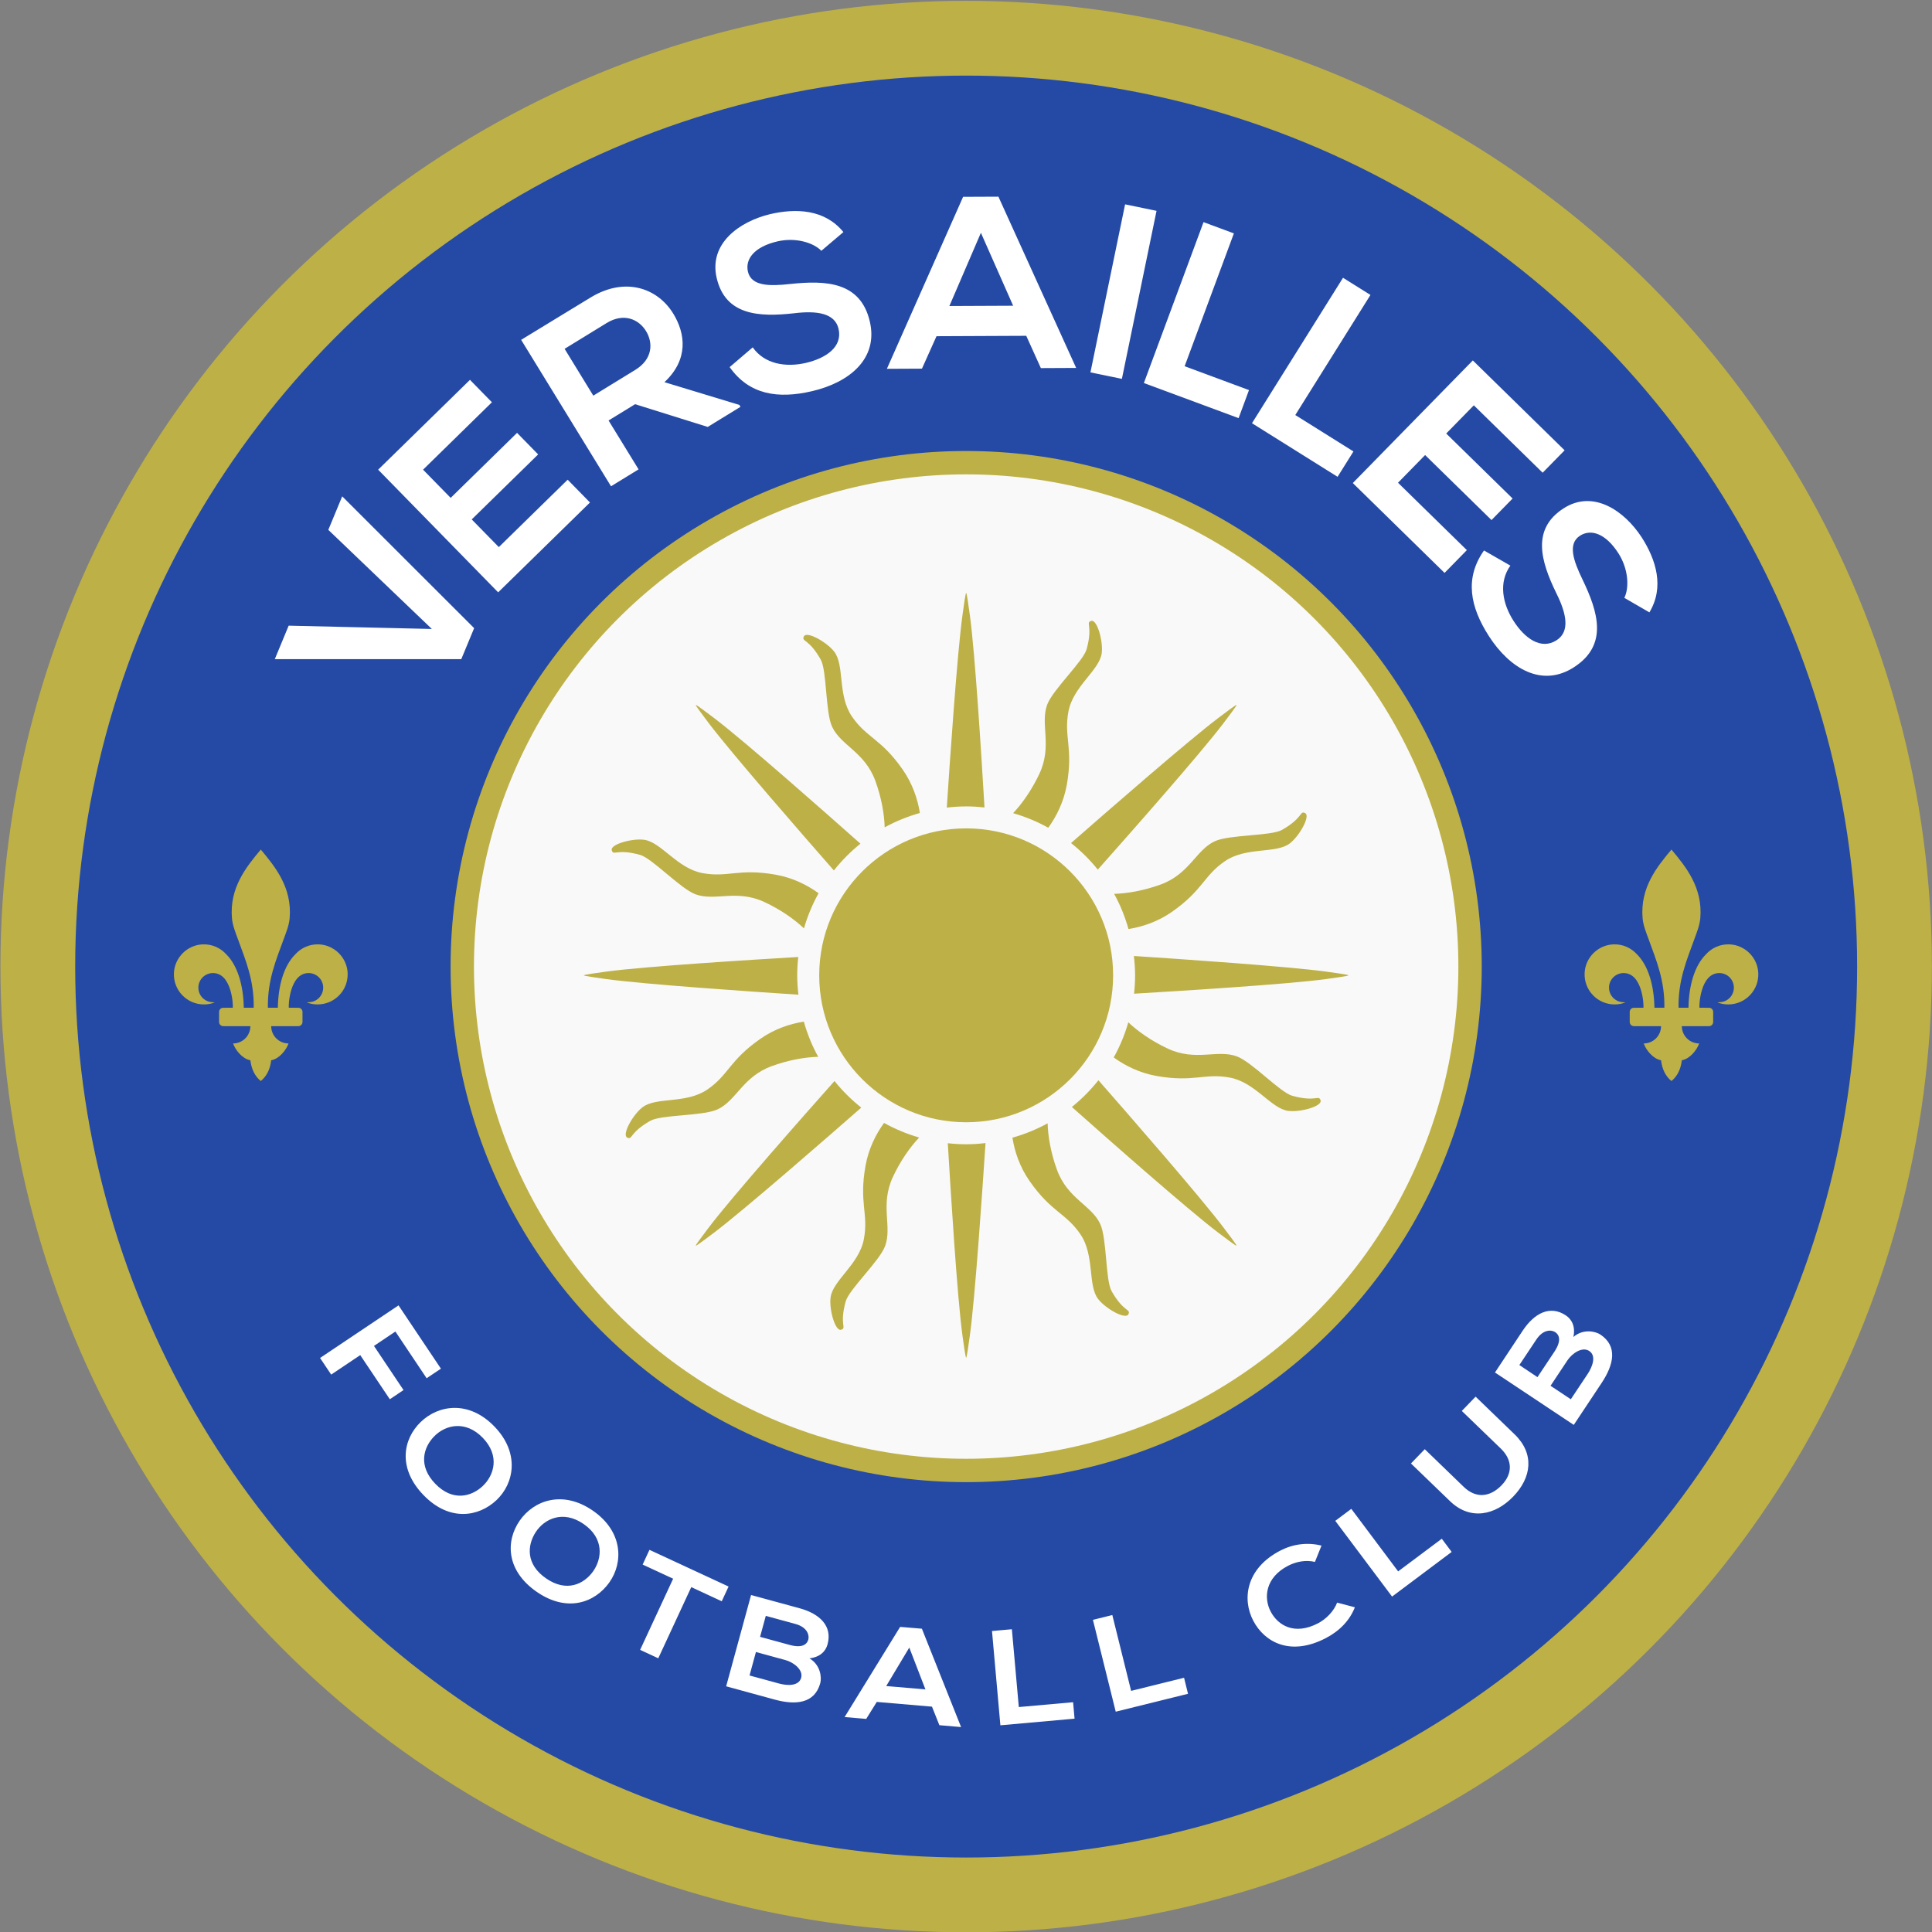 <svg xmlns="http://www.w3.org/2000/svg" xml:space="preserve" width="300" height="300" viewBox="0 0 700 700"><rect x="0" y="0" width="700" height="700" fill="#808080" stroke="none"/><g transform="matrix(1.333 0 0 -1.333 563.592 1080.756)"><g transform="translate(20.67 -80.77) scale(1.129)"><circle style="fill:#bdb047;fill-opacity:1;fill-rule:evenodd;stroke-width:1.803" cx="-160.194" cy="-556.97" transform="scale(1 -1)" r="232.5"/><circle style="fill:#254aa5;fill-opacity:1;fill-rule:evenodd;stroke-width:1.663" cx="-160.194" cy="-556.97" transform="scale(1 -1)" r="214.5"/><circle style="fill:#bdb047;fill-opacity:1;fill-rule:evenodd;stroke-width:.962" cx="-160.194" cy="-556.97" transform="scale(1 -1)" r="124.125"/><circle style="fill:#f9f9f9;fill-opacity:1;fill-rule:evenodd;stroke-width:.919" cx="-160.194" cy="-556.97" transform="scale(1 -1)" r="118.5"/></g><g transform="translate(-474.968 -104.59) scale(1.129)"><path d="m123.264 483.837 18.891 12.661 10.207-15.235-3.441-2.303-7.519 11.244-5.161-3.468 7.115-10.624-3.298-2.211-7.12 10.624-6.996-4.688zM150.741 464.969c-2.615-2.674-3.918-7.087.252-11.409 4.174-4.321 8.652-3.142 11.39-.596 2.812 2.624 4.225 7.331.051 11.656-4.188 4.321-9.019 3.096-11.693.349M165.728 449.606c-4.289-4.041-11.331-5.225-17.56 1.22-6.234 6.441-4.977 13.436-.674 17.597 4.298 4.161 11.615 5.253 17.744-1.087 6.106-6.312 4.821-13.634.491-17.73M175.177 441.909c-2.037-3.133-2.454-7.716 2.491-11.133 4.945-3.422 9.106-1.39 11.294 1.642 2.243 3.124 2.707 8.019-2.239 11.441-4.95 3.427-9.45 1.275-11.546-1.95m17.716-12.124c-3.413-4.803-10.088-7.349-17.469-2.248-7.372 5.101-7.519 12.198-4.11 17.125 3.413 4.922 10.377 7.431 17.629 2.413 7.23-5 7.399-12.436 3.95-17.29M208.269 430.696l-7.344 3.404 1.642 3.546c6.679-3.101 12.335-5.725 19.047-8.835l-1.647-3.546-7.335 3.408-7.945-17.134-4.367 2.028zM229.196 416.696l7.101-1.936c2.918-.803 4.165.032 4.514 1.294.266 1-.179 2.954-3.129 3.757l-7.11 1.94zm-2.541-9.299 7.11-1.936c1.89-.518 4.748-.697 5.321 1.381.541 1.973-1.885 3.752-3.785 4.266l-7.101 1.945zm18.785 7.496c-.463-1.702-1.83-3.083-4.363-3.367 2.674-1.573 2.982-4.601 2.61-5.973-1.339-4.899-5.886-5.353-10.982-3.954-3.904 1.069-7.776 2.119-11.675 3.193l6 21.978c3.872-1.06 7.776-2.124 11.675-3.184 4.853-1.326 7.945-4.271 6.734-8.693M265.119 414.115l-5.555-9.262 9.441-.807zm5.464-14.221-13.29 1.138-2.546-4.087-5.197.445 13.367 21.707 5.234-.436 9.436-23.68-5.225.45zM289.816 418.53l1.67-18.735 13.069 1.165.353-3.959-17.858-1.596-2.018 22.698zM313.998 421.949l4.528-18.258 12.744 3.156.954-3.858-17.404-4.308-5.491 22.111zM372.393 423.815c-1.275-3.257-3.78-5.766-7.06-7.454-8.418-4.353-14.652-1.023-17.404 4.22-2.762 5.271-1.688 12.634 6.505 16.877 3.078 1.592 6.528 2.051 9.922 1.206l-1.578-3.927c-2.165.528-4.491.092-6.459-.922-5.477-2.835-5.959-7.693-4.179-11.06 1.766-3.335 5.739-5.716 11.34-2.817 1.982 1.023 3.84 2.899 4.642 5zM371.536 447.513l11.276-15.056 10.51 7.863 2.376-3.179-14.345-10.748-13.675 18.23zM401.459 474.526l9.39-9.069c4.84-4.684 4.101-10.409-.358-15.01-4.252-4.408-10.266-5.849-15.198-1.073l-9.395 9.065 3.326 3.436 9.386-9.074c2.945-2.849 6.335-2.477 9.097.381 2.762 2.858 2.624 6.133-.179 8.844l-9.386 9.06zM424.384 473.897l4.078 6.129c1.078 1.638 2.151 4.303.362 5.491-1.711 1.138-4.161-.606-5.253-2.248l-4.069-6.129zm-8.032 5.326 4.087 6.138c1.665 2.523 1.266 3.968.188 4.697-.876.573-2.862.757-4.555-1.794l-4.078-6.129zm6.835 14.863c1.459-.973 2.34-2.702 1.817-5.197 2.335 2.037 5.294 1.381 6.496.587 4.22-2.807 3.225-7.262.289-11.666-2.234-3.372-4.459-6.711-6.693-10.083l-18.973 12.615c2.216 3.349 4.454 6.716 6.684 10.083 2.794 4.188 6.551 6.202 10.381 3.661" style="fill:#fff;fill-opacity:1;fill-rule:nonzero;stroke:none;stroke-width:4.587"/></g><g transform="translate(-475.761 -104.59) scale(1.129)"><path d="M470.219 576.483c-.147 3.739-3.193 6.78-6.936 6.931-2.252.087-4.285-.862-5.665-2.404-2.757-2.734-4.119-7.542-4.207-12.854h-2.39c-.11 6.642 1.973 11.459 3.762 16.4.601 1.661 1.321 3.395 1.473 5.124.642 7.367-3.45 12.39-6.941 16.56-3.496-4.17-7.587-9.193-6.945-16.56.151-1.729.876-3.463 1.482-5.124 1.784-4.941 3.867-9.757 3.757-16.4h-2.395c-.083 5.312-1.45 10.12-4.197 12.854-1.39 1.541-3.418 2.491-5.67 2.404-3.752-.151-6.789-3.193-6.941-6.931-.161-4.133 3.133-7.528 7.23-7.528.904 0 1.775.161 2.583.477-.147.032-.289.055-.427.055-1.931 0-3.509 1.569-3.509 3.509 0 1.94 1.578 3.509 3.509 3.509 4.642 0 4.895-7.996 4.775-8.349-.44-.009-1.179-.005-2.289-.005-.555.005-1.009-.445-1.009-1v-2.418c0-.56.45-1.009 1.009-1.009h6.532v-.009c-.009-2.298-1.867-4.156-4.17-4.156.569-1.633 2.284-3.73 4.17-4.046.271-2.225 1.119-3.876 2.505-5 1.385 1.124 2.234 2.775 2.5 5 1.885.317 3.601 2.413 4.174 4.046-2.298 0-4.165 1.858-4.174 4.156v.009h6.537c.56 0 1.005.45 1.005 1.009v2.418c0 .555-.445 1.005-1.005 1-1.11 0-1.858-.005-2.298.005-.106.353.147 8.349 4.78 8.349 1.94 0 3.509-1.569 3.509-3.509 0-1.94-1.569-3.509-3.509-3.509-.138 0-.271-.023-.427-.055.803-.317 1.679-.477 2.587-.477 4.096 0 7.395 3.395 7.225 7.528M130.607 576.483c-.151 3.739-3.197 6.78-6.936 6.931-2.252.087-4.294-.862-5.67-2.404-2.757-2.734-4.119-7.542-4.197-12.854h-2.399c-.115 6.642 1.963 11.459 3.757 16.4.606 1.661 1.335 3.395 1.477 5.124.647 7.367-3.454 12.39-6.941 16.56-3.486-4.17-7.587-9.193-6.941-16.56.147-1.729.876-3.463 1.477-5.124 1.794-4.941 3.872-9.757 3.757-16.4h-2.39c-.087 5.312-1.45 10.12-4.207 12.854-1.381 1.541-3.418 2.491-5.675 2.404-3.739-.151-6.78-3.193-6.936-6.931-.161-4.133 3.138-7.528 7.23-7.528.913 0 1.784.161 2.583.477-.142.032-.289.055-.413.055-1.945 0-3.514 1.569-3.514 3.509 0 1.94 1.569 3.509 3.514 3.509 4.629 0 4.886-7.996 4.775-8.349-.44-.009-1.188-.005-2.294-.005-.56.005-1.009-.445-1.009-1v-2.418c0-.56.45-1.009 1-1.009h6.532v-.009c0-2.298-1.867-4.156-4.165-4.156.569-1.633 2.284-3.73 4.165-4.046.28-2.225 1.124-3.876 2.509-5 1.39 1.124 2.239 2.775 2.509 5 1.881.317 3.601 2.413 4.17 4.046-2.303 0-4.17 1.858-4.17 4.156v.009h6.532c.55 0 1.0.45 1 1.009v2.418c0 .555-.45 1.005-1.009 1-1.106 0-1.849-.005-2.284.005-.119.353.138 8.349 4.771 8.349 1.94 0 3.505-1.569 3.505-3.509 0-1.94-1.564-3.509-3.505-3.509-.128 0-.275-.023-.422-.055.807-.317 1.679-.477 2.583-.477 4.096 0 7.39 3.395 7.23 7.528" style="fill:#bdb047;fill-opacity:1;fill-rule:nonzero;stroke:none;stroke-width:4.587"/></g><g transform="translate(-471.578 -104.59) scale(1.129)"><path d="m157.354 659.545-3.096-7.468h-44.896l3.34 8.065 34.474-.798-24.928 23.863 3.344 8.069zM185.243 689.794l-22.106-21.629c-9.615 9.826-19.271 19.698-28.891 29.529l22.106 21.629 5.28-5.399-16.574-16.23 6.647-6.789 15.982 15.652 5.078-5.188-15.991-15.652 6.523-6.661 16.574 16.225zM240.945 750.392c-1.913 1.977-6.22 3.28-10.588 2.262-5.633-1.317-7.78-4.298-7.087-7.289.821-3.509 5.188-3.518 10.152-2.968 8.629.922 16.955.564 19.193-9.037 2.092-8.973-4.945-14.675-13.909-16.762-8.22-1.917-15.129-.867-19.836 5.794l5.555 4.752c2.812-4.009 7.918-4.876 12.817-3.739 4.766 1.115 8.863 3.826 7.844 8.198-.881 3.794-5.216 4.418-10.693 3.752-8.45-.945-16.547-.528-18.648 8.491-1.931 8.28 5.441 13.574 12.84 15.363 6.266 1.463 13.175 1.193 17.67-4.308zM279.358 754.723l-7.587-17.625 15.349.069zm10.918-24.799-21.606-.096-3.505-7.808-8.441-.041 18.349 41.405 8.5.037 18.716-41.231-8.496-.041zM434.266 666.835c1.216 2.468.991 6.959-1.427 10.73-3.124 4.867-6.67 5.895-9.248 4.234-3.032-1.95-1.569-6.064.606-10.555 3.766-7.826 6.22-15.79-2.078-21.12-7.73-4.977-15.464-.266-20.45 7.482-4.569 7.097-5.89 13.968-1.193 20.634l6.349-3.642c-2.849-3.996-1.945-9.106.775-13.326 2.633-4.119 6.574-7.069 10.349-4.642 3.275 2.11 2.408 6.39-.06 11.331-3.716 7.643-6.051 15.409 1.757 20.423 7.138 4.592 14.611-.573 18.776-6.95 3.482-5.408 5.537-12.014 1.876-18.092zM179.134 726.79l6.909-11.271 10.115 6.207c4.22 2.596 4.303 6.523 2.578 9.335-1.725 2.821-5.317 4.491-9.496 1.931zm42.35-13.959-7.895-4.844-17.482 5.473-6.39-3.922 7.225-11.767-6.633-4.074-21.638 35.258c5.574 3.427 11.193 6.798 16.776 10.225 8.331 5.041 16.097 2.193 19.831-3.89 2.968-4.83 3.748-11.065-2.106-16.528l18.033-5.477zM390.986 672.843l-22.093 21.634c9.606 9.821 19.281 19.693 28.896 29.519l22.097-21.638-5.289-5.395-16.569 16.225-6.647-6.789 15.982-15.647-5.078-5.188-15.987 15.652-6.523-6.665 16.574-16.225zM373.145 739.765l-18.097-28.914 14.001-8.766-3.821-6.106-20.606 12.904 21.918 35.015zM340.263 754.583l-11.854-31.978 15.491-5.748-2.5-6.753-22.804 8.454 14.363 38.735zM305.728 721.121l8.344 40.451 7.569-1.564-8.34-40.447z" style="fill:#fff;fill-opacity:1;fill-rule:nonzero;stroke:none;stroke-width:4.587"/></g><g transform="translate(54.541 -104.59) scale(1.129)"><g transform="translate(-469.705 -.003)"><path d="M264.236 625.491c-5.225 7.496-8.702 7.629-12.23 12.794-3.514 5.147-1.711 12.34-4.28 15.629-1.844 2.34-6.606 4.982-7.28 3.656-.656-1.326 1.128-.436 4.041-5.569 1.5-2.638 1.119-12.634 2.734-16.157 2.083-4.551 7.867-6.078 10.418-13.046 1.505-4.106 2.179-8.179 2.252-11.211 2.661 1.463 5.5 2.61 8.473 3.463-.523 3.307-1.757 7.037-4.129 10.441M233.684 600.186c-8.996 1.601-11.551-.757-17.693.395-6.12 1.161-9.932 7.519-14.079 8.023-2.959.362-8.188-1.147-7.725-2.551.463-1.408 1.106.482 6.794-1.083 2.918-.807 9.721-8.143 13.354-9.496 4.693-1.743 9.858 1.266 16.583-1.858 3.982-1.844 7.349-4.252 9.542-6.349.858 2.977 2.041 5.808 3.514 8.459-2.702 1.973-6.211 3.729-10.289 4.459M229.981 560.689c-7.505-5.225-7.638-8.707-12.794-12.23-5.147-3.509-12.34-1.706-15.629-4.28-2.344-1.835-4.982-6.606-3.656-7.276 1.326-.656.436 1.124 5.569 4.037 2.633 1.505 12.624 1.119 16.152 2.734 4.546 2.083 6.074 7.867 13.042 10.413 4.115 1.514 8.175 2.188 11.221 2.257-1.468 2.661-2.619 5.5-3.459 8.468-3.312-.514-7.051-1.752-10.445-4.124M255.281 530.143c-1.606-8.996.761-11.555-.399-17.693-1.151-6.124-7.519-9.932-8.023-14.083-.353-2.959 1.147-8.193 2.555-7.725 1.413.468-.486 1.101 1.083 6.798.807 2.922 8.147 9.716 9.5 13.349 1.734 4.688-1.266 9.863 1.853 16.592 1.84 3.973 4.252 7.34 6.344 9.532-2.973.862-5.803 2.041-8.454 3.514-1.973-2.702-3.729-6.216-4.459-10.285M294.78 526.436c5.225-7.496 8.702-7.642 12.221-12.794 3.518-5.142 1.716-12.335 4.298-15.629 1.826-2.34 6.592-4.986 7.257-3.661.665 1.33-1.119.44-4.028 5.569-1.5 2.647-1.119 12.629-2.734 16.157-2.083 4.551-7.863 6.074-10.413 13.046-1.509 4.101-2.184 8.175-2.257 11.211-2.651-1.463-5.5-2.615-8.473-3.459.514-3.312 1.752-7.037 4.129-10.441M325.324 551.738c9-1.606 11.555.757 17.698-.404 6.12-1.147 9.936-7.514 14.079-8.014 2.959-.353 8.202 1.142 7.734 2.555-.472 1.408-1.106-.491-6.803 1.083-2.927.807-9.716 8.138-13.349 9.491-4.693 1.743-9.863-1.271-16.592 1.853-3.977 1.844-7.335 4.252-9.542 6.349-.853-2.968-2.032-5.803-3.514-8.459 2.707-1.973 6.225-3.73 10.289-4.454M329.034 591.235c7.491 5.23 7.629 8.702 12.794 12.225 5.142 3.514 12.34 1.711 15.634 4.289 2.34 1.835 4.986 6.601 3.652 7.271-1.33.661-.431-1.133-5.56-4.041-2.642-1.5-12.647-1.115-16.166-2.729-4.546-2.083-6.074-7.867-13.037-10.418-4.115-1.505-8.184-2.179-11.216-2.252 1.473-2.656 2.606-5.5 3.459-8.473 3.307.518 7.042 1.762 10.441 4.129M283.922 616.383c-.651 11.051-2.257 37.167-3.528 46.305-.266 1.908-.729 5.34-.881 5.34-.161 0-.624-3.431-.89-5.34-1.271-9.147-3.055-35.309-3.775-46.341 1.528.174 3.087.284 4.665.284 1.491 0 2.963-.092 4.408-.248M303.731 621.785c1.606 8.996-.752 11.555.399 17.689 1.156 6.124 7.509 9.936 8.019 14.083.362 2.954-1.147 8.193-2.551 7.73-1.408-.463.482-1.106-1.083-6.794-.807-2.927-8.143-9.725-9.496-13.358-1.739-4.688 1.266-9.858-1.849-16.588-1.858-3.977-4.257-7.34-6.358-9.542 2.973-.858 5.812-2.032 8.464-3.509 1.963 2.702 3.725 6.216 4.454 10.289M319.93 571.541c11.051.656 37.162 2.271 46.305 3.532 1.899.266 5.34.734 5.34.895 0 .151-3.441.619-5.34.881-9.152 1.262-35.318 3.046-46.346 3.771.174-1.528.289-3.078.289-4.652 0-1.5-.087-2.973-.248-4.427M239.086 580.378c-11.051-.651-37.167-2.271-46.309-3.532-1.899-.261-5.33-.729-5.33-.881 0-.156 3.431-.624 5.33-.895 9.152-1.266 35.313-3.051 46.346-3.771-.174 1.532-.289 3.087-.289 4.665 0 1.486.092 2.963.252 4.413M254.055 607.659c-8.271 7.349-27.882 24.68-35.244 30.258-1.537 1.161-4.294 3.252-4.404 3.142-.106-.106 1.991-2.862 3.142-4.399 5.587-7.372 22.827-27.139 30.111-35.446 1.89 2.381 4.032 4.546 6.395 6.445M247.812 550.515c-7.358-8.276-24.684-27.891-30.263-35.254-1.151-1.532-3.248-4.289-3.142-4.395.11-.11 2.867 1.986 4.404 3.138 7.363 5.583 27.134 22.827 35.446 30.107-2.381 1.899-4.546 4.032-6.445 6.404M275.087 535.54c.661-11.051 2.266-37.162 3.532-46.305.266-1.904.734-5.335.895-5.335.151 0 .615 3.431.881 5.335 1.271 9.156 3.046 35.313 3.775 46.346-1.532-.179-3.087-.289-4.656-.289-1.5 0-2.968.092-4.427.248M304.957 544.268c8.276-7.363 27.886-24.684 35.249-30.263 1.537-1.156 4.289-3.252 4.399-3.138.106.105-1.986 2.862-3.151 4.395-5.574 7.372-22.813 27.134-30.102 35.446-1.89-2.381-4.032-4.537-6.395-6.441M311.2 601.412c7.349 8.276 24.684 27.886 30.258 35.249 1.161 1.532 3.252 4.289 3.147 4.395-.11.115-2.862-1.982-4.399-3.142-7.372-5.578-27.134-22.822-35.446-30.107 2.385-1.89 4.546-4.028 6.441-6.395" style="fill:#bdb047;fill-opacity:1;fill-rule:nonzero;stroke:none;stroke-width:4.587"/></g><circle style="fill:#bdb047;fill-opacity:1;fill-rule:evenodd;stroke-width:.839" cx="-190.194" cy="-575.962" transform="scale(1 -1)" r="35.378"/></g></g></svg>